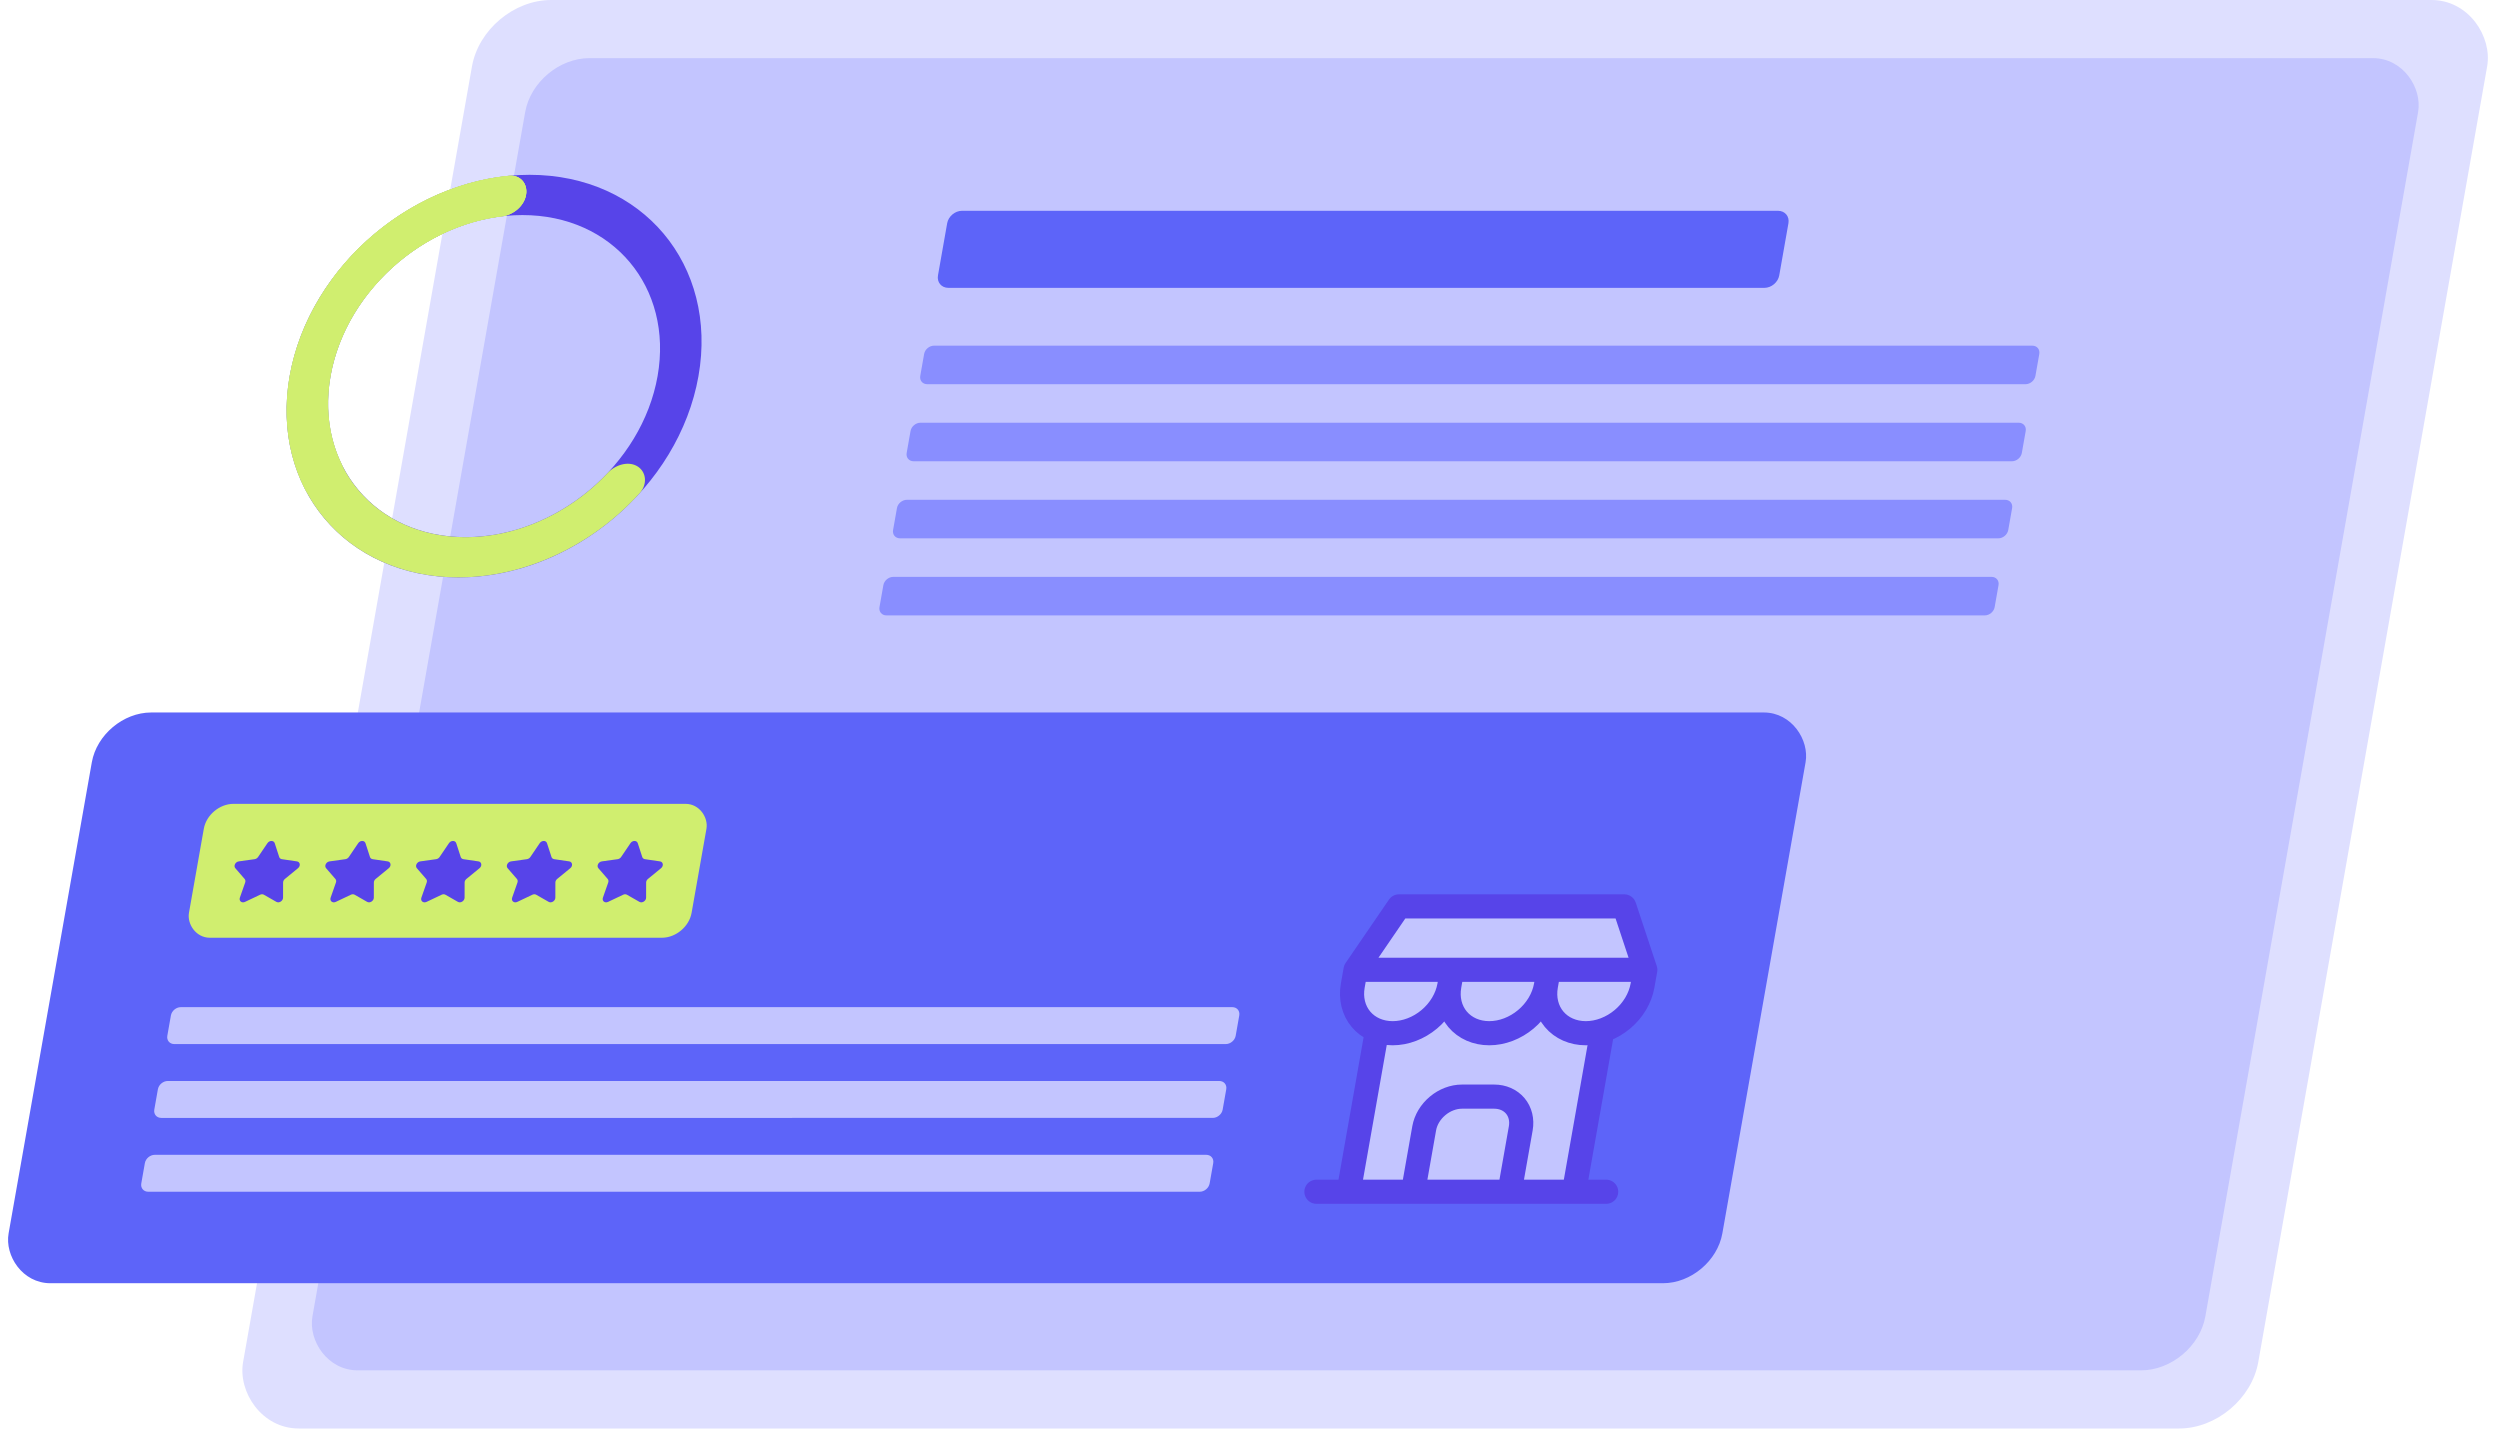 <svg xmlns="http://www.w3.org/2000/svg" width="593" height="339" fill="none"><rect width="478" height="344" fill="#DEDFFF" rx="16" transform="matrix(1 0 -.174 .985 114.735 0)"/><rect width="449" height="316" fill="#C3C5FF" rx="13" transform="matrix(1 0 -.174 .985 126.834 13.787)"/><path fill="#5744E9" d="M165.678 89.212c-4.649 26.37-30.126 47.748-56.903 47.748S64.06 115.582 68.71 89.212s30.126-47.748 56.903-47.748 44.715 21.378 40.065 47.748m-87.271 0c-3.72 21.096 10.63 38.198 32.052 38.198s41.803-17.102 45.522-38.198-10.63-38.198-32.052-38.198-41.803 17.102-45.522 38.198"/><path fill="#D0EE6F" d="M124.771 46.24c.465-2.638-1.329-4.8-4.04-4.537-6.941.674-13.929 2.768-20.497 6.163a62.3 62.3 0 0 0-20.83 17.488c-5.536 7.263-9.225 15.5-10.7 23.885-1.473 8.385-.678 16.62 2.305 23.878a37.24 37.24 0 0 0 14.687 17.468c6.64 4.186 14.618 6.384 23.134 6.375s17.267-2.227 25.376-6.429a62.3 62.3 0 0 0 17.483-13.495c1.938-2.143 1.638-5.079-.451-6.394s-5.173-.505-7.158 1.599a49.9 49.9 0 0 1-13.276 10.026c-6.487 3.362-13.489 5.136-20.301 5.143-6.813.008-13.196-1.751-18.507-5.099a29.8 29.8 0 0 1-11.75-13.975c-2.386-5.806-3.022-12.395-1.843-19.102s4.13-13.298 8.558-19.108a49.8 49.8 0 0 1 16.665-13.99c4.945-2.557 10.187-4.19 15.415-4.824 2.715-.329 5.265-2.436 5.73-5.073"/><path fill="#D0EE6F" d="M124.771 46.24c.465-2.638-1.33-4.8-4.04-4.537-7.672.745-15.391 3.223-22.53 7.263-8.655 4.899-16.096 11.89-21.443 20.148s-8.38 17.44-8.738 26.463c-.296 7.441 1.237 14.517 4.443 20.669 1.132 2.174 4.172 2.414 6.517.712s3.1-4.702 2.03-6.912c-2.293-4.733-3.38-10.107-3.155-15.742.287-7.218 2.712-14.564 6.99-21.17s10.23-12.2 17.155-16.119c5.406-3.06 11.228-5 17.041-5.703 2.715-.329 5.265-2.436 5.73-5.073"/><path fill="#D0EE6F" d="M124.771 46.24c.465-2.638-1.33-4.8-4.04-4.537-7.752.753-15.551 3.275-22.75 7.388a62.3 62.3 0 0 0-18.53 16.2c-1.743 2.281-1.14 5.125 1.107 6.212 2.248 1.087 5.287 0 7.083-2.249a49.9 49.9 0 0 1 14.183-12.139c5.455-3.116 11.34-5.091 17.217-5.803 2.715-.329 5.265-2.436 5.73-5.073"/><path fill="#5D64F9" fill-rule="evenodd" d="M422.036 65.326c-.287 1.632-1.864 2.955-3.521 2.955H224.967c-1.657 0-2.767-1.323-2.479-2.955l2.181-12.372c.288-1.631 1.865-2.954 3.521-2.954h193.549c1.657 0 2.767 1.323 2.479 2.954z" clip-rule="evenodd"/><path fill="#898EFF" fill-rule="evenodd" d="M482.804 89.162c-.192 1.088-1.243 1.97-2.347 1.97H219.939c-1.104 0-1.844-.882-1.653-1.97l.917-5.201c.192-1.088 1.243-1.97 2.348-1.97h260.517c1.105 0 1.845.882 1.653 1.97zm-3.225 18.28c-.191 1.088-1.242 1.97-2.347 1.97H216.714c-1.104 0-1.844-.882-1.652-1.97l.917-5.201c.192-1.088 1.243-1.97 2.347-1.97h260.518c1.104 0 1.844.882 1.653 1.97zm-3.222 18.281c-.192 1.088-1.243 1.97-2.348 1.97H213.492c-1.105 0-1.845-.882-1.653-1.97l.917-5.201c.192-1.088 1.243-1.97 2.348-1.97h260.517c1.105 0 1.845.882 1.653 1.97zm-3.224 18.281c-.192 1.087-1.243 1.969-2.347 1.969H210.268c-1.104 0-1.844-.882-1.653-1.969l.918-5.201c.191-1.088 1.242-1.97 2.347-1.97h260.518c1.104 0 1.844.882 1.652 1.97z" clip-rule="evenodd"/><rect width="406.502" height="137.441" fill="#5D64F9" rx="12" transform="matrix(1 0 -.174 .985 23.867 169)"/><rect width="119.225" height="32.244" fill="#D0EE6F" rx="6" transform="matrix(1 0 -.174 .985 49.389 190.673)"/><path fill="#5744E9" d="M62.598 212.23c-.255-.146-.592-.147-.899-.001l-3.579 1.698c-.773.367-1.496-.225-1.223-1.002l1.26-3.597c.108-.308.06-.623-.13-.841l-2.207-2.547c-.476-.549.009-1.508.821-1.621l3.756-.523c.322-.045.629-.24.819-.52l2.217-3.273c.478-.706 1.501-.706 1.73 0l1.064 3.273c.09.28.328.475.635.52l3.572.523c.772.113.919 1.072.249 1.621l-3.106 2.547c-.266.218-.426.533-.426.841l-.008 3.595c-.002.777-.934 1.369-1.578 1.002zm21.529 0c-.255-.146-.591-.147-.899-.001l-3.579 1.698c-.772.367-1.495-.225-1.223-1.002l1.26-3.597c.109-.308.06-.623-.13-.841l-2.206-2.547c-.477-.549.008-1.508.82-1.621l3.756-.523c.323-.045.629-.24.82-.52l2.216-3.273c.479-.706 1.502-.706 1.731 0l1.063 3.273c.091.28.329.475.635.52l3.572.523c.772.113.92 1.072.249 1.621l-3.106 2.547c-.266.218-.425.533-.426.841l-.008 3.595c-.001.777-.934 1.369-1.577 1.002zm21.529 0c-.256-.146-.592-.147-.899-.001l-3.579 1.698c-.773.367-1.496-.225-1.224-1.002l1.261-3.597c.108-.308.06-.623-.13-.841l-2.207-2.547c-.477-.549.009-1.508.82-1.621l3.757-.523c.322-.045.628-.24.818-.52l2.217-3.273c.479-.706 1.502-.706 1.731 0l1.063 3.273c.091.28.329.475.636.52l3.571.523c.772.113.92 1.072.249 1.621l-3.105 2.547c-.266.218-.426.533-.427.841l-.007 3.595c-.002.777-.935 1.369-1.578 1.002zm21.529 0c-.256-.146-.592-.147-.899-.001l-3.579 1.698c-.773.367-1.496-.225-1.224-1.002l1.261-3.597c.108-.308.06-.623-.129-.841l-2.208-2.547c-.476-.549.009-1.508.821-1.621l3.756-.523c.322-.045.629-.24.819-.52l2.217-3.273c.478-.706 1.501-.706 1.731 0l1.063 3.273c.091.28.328.475.635.52l3.572.523c.772.113.919 1.072.248 1.621l-3.105 2.547c-.266.218-.426.533-.426.841l-.008 3.595c-.002.777-.934 1.369-1.578 1.002zm21.528 0c-.255-.146-.592-.147-.899-.001l-3.579 1.698c-.772.367-1.495-.225-1.223-1.002l1.26-3.597c.109-.308.06-.623-.129-.841l-2.207-2.547c-.477-.549.008-1.508.82-1.621l3.756-.523c.323-.045.629-.24.819-.52l2.217-3.273c.479-.706 1.501-.706 1.731 0l1.063 3.273c.091.28.329.475.635.52l3.572.523c.772.113.919 1.072.249 1.621l-3.106 2.547c-.266.218-.425.533-.426.841l-.008 3.595c-.001.777-.934 1.369-1.577 1.002z"/><path fill="#C3C5FF" fill-rule="evenodd" d="M293.105 245.683c-.192 1.088-1.243 1.97-2.347 1.97H41.342c-1.105 0-1.845-.882-1.653-1.97l.85-4.817c.191-1.088 1.242-1.97 2.347-1.97h249.416c1.104 0 1.844.882 1.652 1.97zm-3.088 17.514c-.192 1.088-1.243 1.969-2.347 1.969H38.254c-1.105 0-1.845-.881-1.653-1.969l.85-4.818c.191-1.088 1.242-1.969 2.347-1.969h249.416c1.104 0 1.844.881 1.652 1.969zm-3.089 17.513c-.192 1.088-1.243 1.97-2.347 1.97H35.165c-1.105 0-1.845-.882-1.653-1.97l.85-4.818c.191-1.087 1.242-1.969 2.347-1.969h249.416c1.104 0 1.844.882 1.653 1.969z" clip-rule="evenodd"/><path fill="#C3C5FF" stroke="#5744E9" stroke-width="2.083" d="M328.769 230.382h54.146l-9.041 51.273h-54.146z"/><path fill="#C3C5FF" d="M312.258 282.68h68.724zm9.281-52.64-.663 3.76c-.527 2.992.174 5.861 1.949 7.976s4.479 3.304 7.517 3.304c3.037 0 6.16-1.188 8.681-3.304s4.234-4.984 4.762-7.976l.663-3.76m-.663 3.76c-.528 2.992.173 5.861 1.948 7.976s4.479 3.304 7.517 3.304c3.037 0 6.16-1.188 8.681-3.304s4.234-4.984 4.762-7.976l.663-3.76m-.663 3.76c-.528 2.992.173 5.861 1.948 7.976s4.479 3.304 7.517 3.304 6.16-1.188 8.682-3.304c2.521-2.115 4.233-4.984 4.761-7.976l.663-3.76h-68.725L331.827 215h53.453l4.984 15.04m-70.37 52.64 6.729-38.164zm53.452 0 6.729-38.164zm-38.18 0 2.652-15.04c.351-1.994 1.493-3.907 3.174-5.317s3.762-2.203 5.788-2.203h7.636c2.025 0 3.827.792 5.011 2.203 1.183 1.41 1.65 3.323 1.299 5.317l-2.652 15.04"/><path stroke="#5744E9" stroke-linecap="round" stroke-linejoin="round" stroke-width="5.727" d="M312.258 282.68h68.724m-59.443-52.64-.663 3.76c-.527 2.992.174 5.861 1.949 7.976s4.479 3.304 7.517 3.304c3.037 0 6.16-1.188 8.681-3.304s4.234-4.984 4.762-7.976m-22.246-3.76h68.725m-68.725 0L331.827 215h53.453l4.984 15.04m-46.479 3.76.663-3.76m-.663 3.76c-.528 2.992.173 5.861 1.948 7.976s4.479 3.304 7.517 3.304c3.037 0 6.16-1.188 8.681-3.304s4.234-4.984 4.762-7.976m0 0 .663-3.76m-.663 3.76c-.528 2.992.173 5.861 1.948 7.976s4.479 3.304 7.517 3.304 6.16-1.188 8.682-3.304c2.521-2.115 4.233-4.984 4.761-7.976l.663-3.76m-70.37 52.64 6.729-38.164m46.723 38.164 6.729-38.164m-44.909 38.164 2.652-15.04c.351-1.994 1.493-3.907 3.174-5.317s3.762-2.203 5.788-2.203h7.636c2.025 0 3.827.792 5.011 2.203 1.183 1.41 1.65 3.323 1.299 5.317l-2.652 15.04"/></svg>